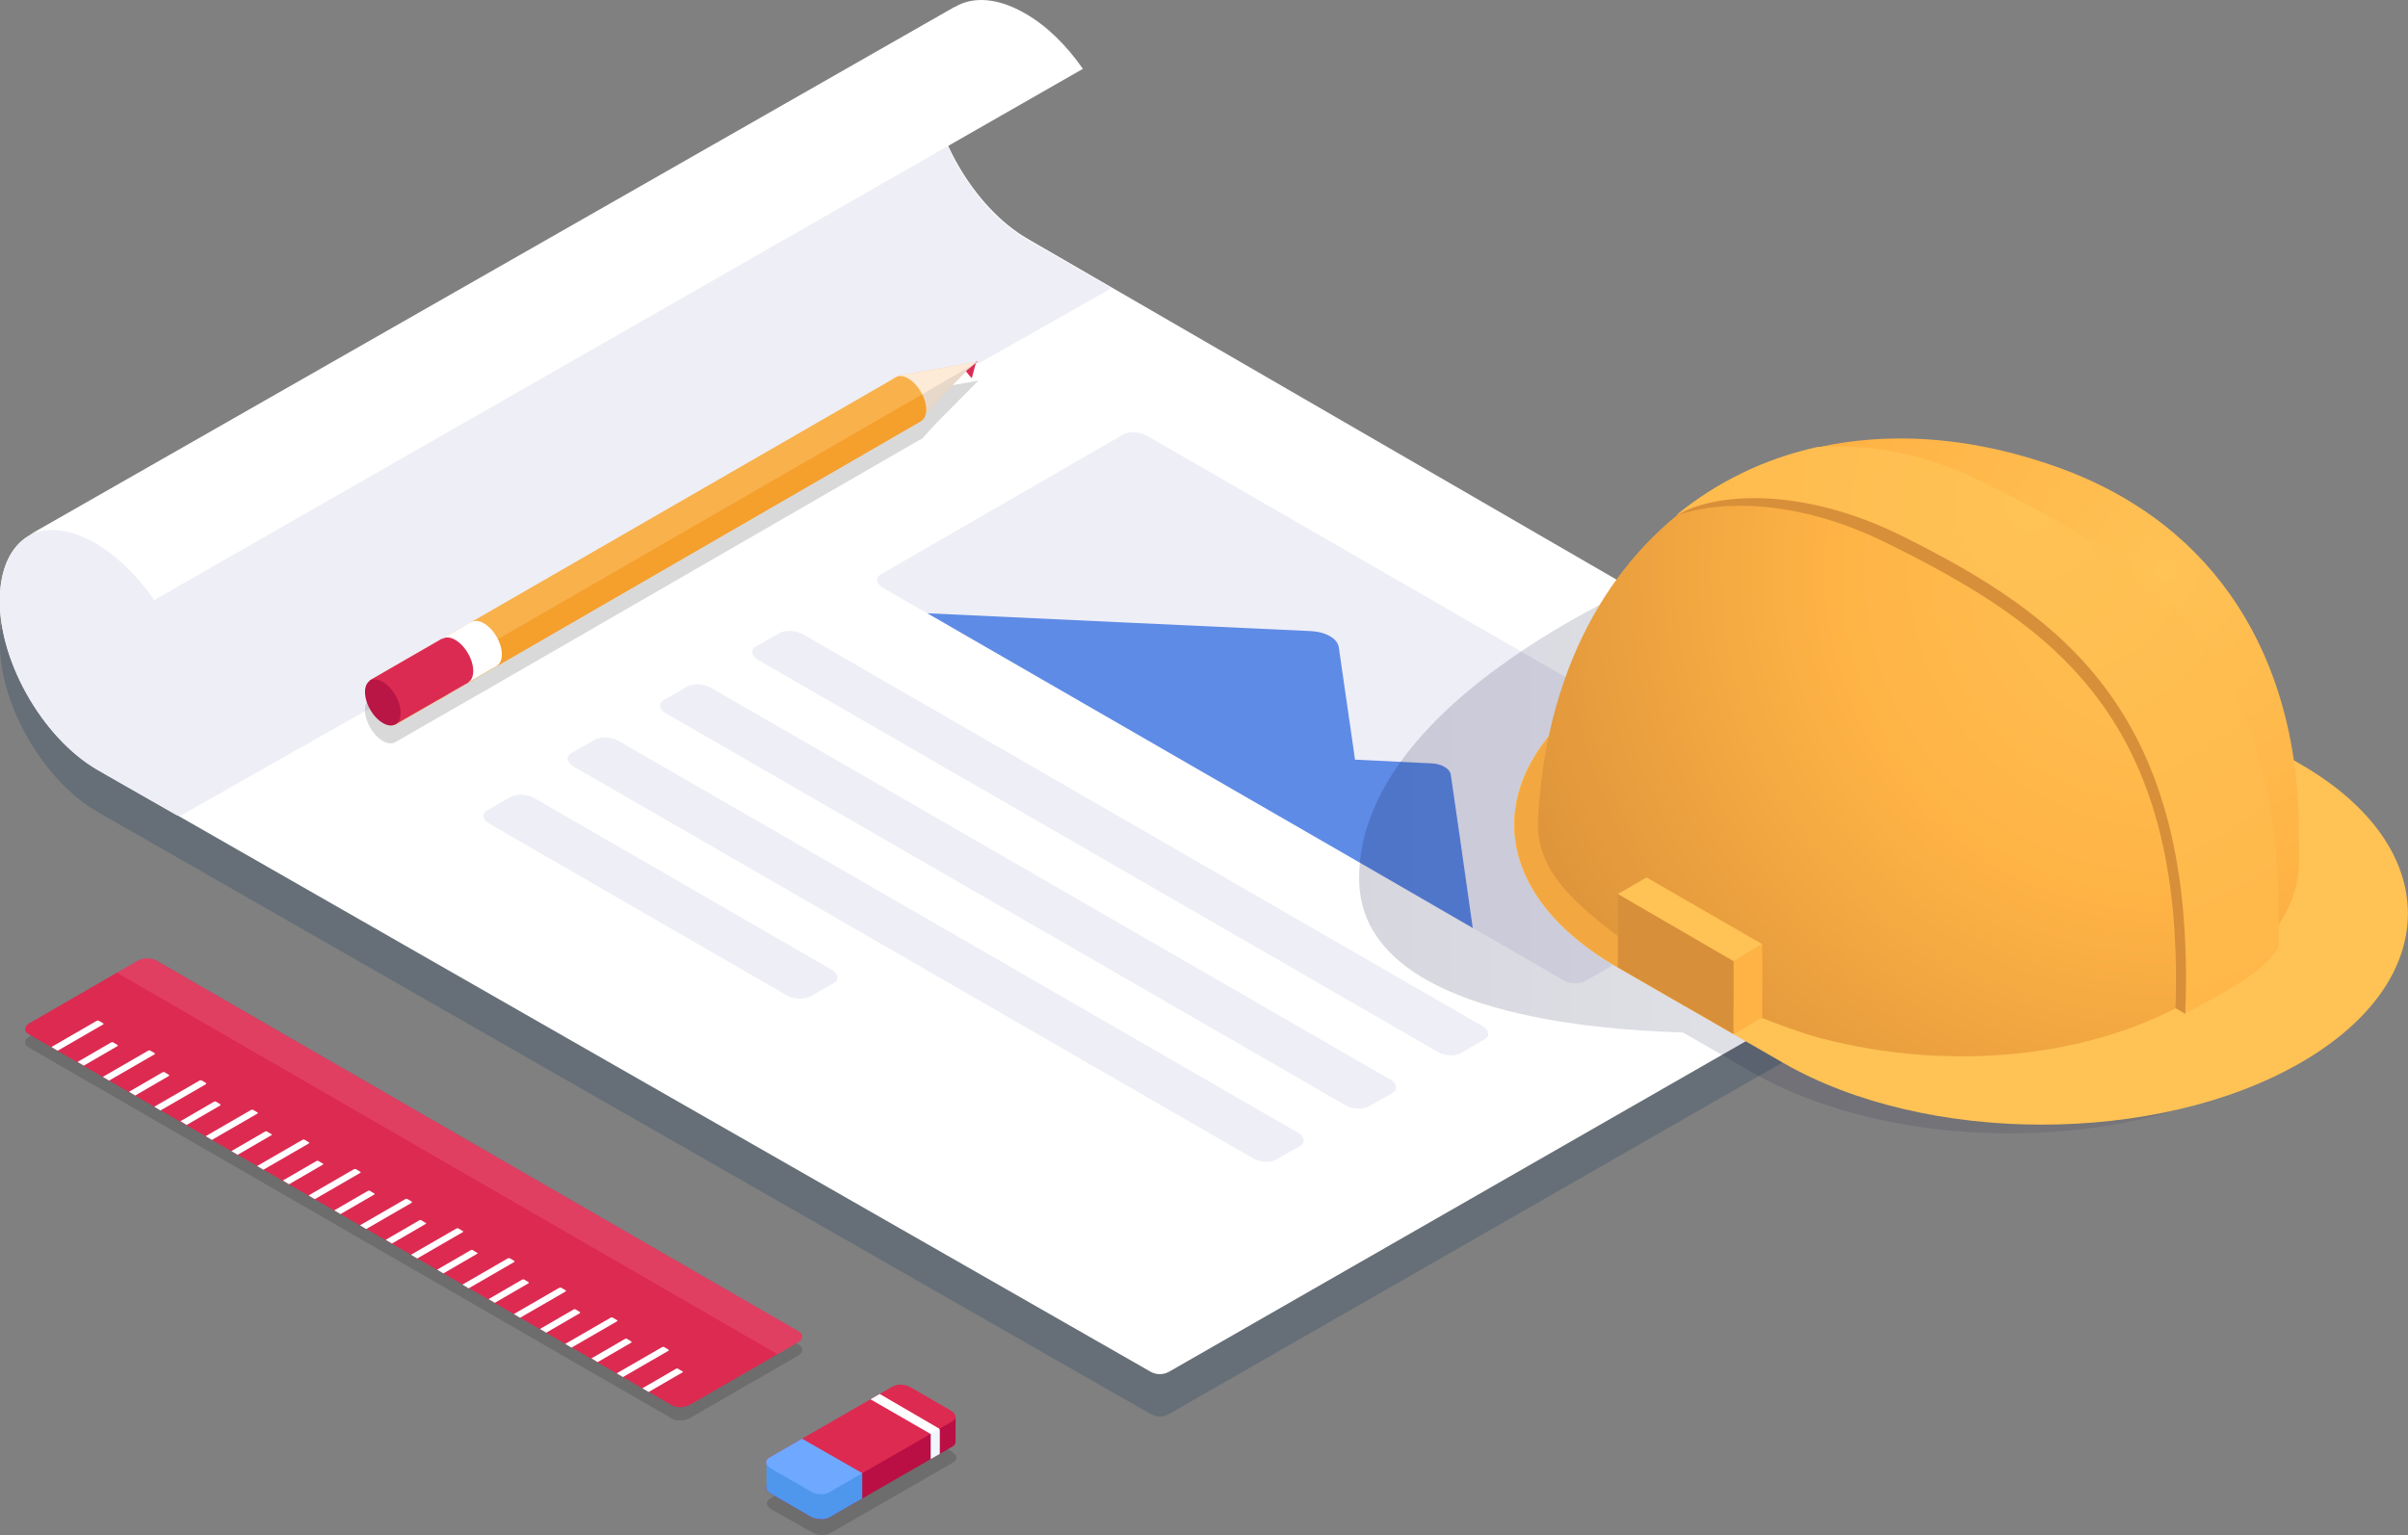 <?xml version="1.0" encoding="UTF-8"?> <!-- Generator: Adobe Illustrator 26.0.3, SVG Export Plug-In . SVG Version: 6.00 Build 0) --> <svg xmlns="http://www.w3.org/2000/svg" xmlns:xlink="http://www.w3.org/1999/xlink" id="Layer_1" x="0px" y="0px" viewBox="0 0 580.6 370.2" style="enable-background:new 0 0 580.6 370.2;" xml:space="preserve"><rect x="0" y="0" width="580.6" height="370.2" fill="#808080" stroke="none"/> <style type="text/css"> .st0{opacity:0.2;fill:#002D56;} .st1{fill:#FFFFFF;} .st2{fill:#EEEEF6;} .st3{fill:#5E8BE5;} .st4{opacity:0.15;} .st5{fill:#FAC795;} .st6{clip-path:url(#SVGID_00000026142587983145567990000001546072132877799824_);fill:#DC2B52;} .st7{opacity:0.1;clip-path:url(#SVGID_00000026142587983145567990000001546072132877799824_);fill:#2A324B;} .st8{fill:#F8B14B;} .st9{clip-path:url(#SVGID_00000105415710001621123640000008236197963233587115_);fill:#F59F2D;} .st10{fill:#DC2B52;} .st11{fill:#B91545;} .st12{fill:#DD2A51;} .st13{opacity:0.1;clip-path:url(#SVGID_00000077304334552273109590000012686453354623757229_);fill:#FFFFFF;} .st14{fill:#BA0F44;} .st15{clip-path:url(#SVGID_00000099624341245891686430000000953983393769232272_);fill:#F0F5FC;} .st16{clip-path:url(#SVGID_00000099624341245891686430000000953983393769232272_);fill:#4F97ED;} .st17{fill:#4F97ED;} .st18{clip-path:url(#SVGID_00000055668571070741535860000008968459895289114250_);fill:#6EA9FF;} .st19{clip-path:url(#SVGID_00000055668571070741535860000008968459895289114250_);fill:#FFFFFF;} .st20{opacity:0.2;fill:url(#SVGID_00000113321359258948492160000008843379126807943060_);} .st21{fill:#FFC255;} .st22{fill:#F2A741;} .st23{fill:url(#SVGID_00000088107277424624820640000015641043515418059392_);} .st24{fill:#D88F39;} .st25{fill:#FFB345;} .st26{fill:url(#SVGID_00000016777620854308894950000010364241015299995522_);} </style> <g> <path id="XMLID_00000039823904256249131790000002748993608750822835_" class="st0" d="M247.8,67.9c-13-7.5-23.6-25.8-23.6-40.8 c0-7.3,2.5-12.5,6.6-15l0-0.1L39.3,131.4l-7.1,4.5c0,0-8.7,5.5-8.7,5.5l0,0c-12-7.8-22.7-2.4-23.5,11.9 c-0.9,15.3,10,34.7,23.5,42.5c0.8,0.5,228.7,130.8,253.9,145.2c1.4,0.8,3.1,0.8,4.5,0l220-126.1L247.8,67.9z"></path> <path id="XMLID_00000103261661416375411900000011484681474723061691_" class="st1" d="M247.8,57.6c-13-7.5-23.6-25.8-23.6-40.8 c0-7.3,2.5-12.5,6.6-15l0-0.1L39.3,121.2l-7.1,4.5c0,0-8.7,5.5-8.7,5.5l0,0c-12-7.8-22.7-2.4-23.5,11.9 c-0.9,15.3,10,34.7,23.5,42.5c0.8,0.5,228.7,130.8,253.9,145.2c1.4,0.8,3.1,0.8,4.5,0l220-126.1L247.8,57.6z"></path> <path id="XMLID_00000070833395208700080680000000144677184543751851_" class="st2" d="M268,69.5l-20.3-11.7 c-13-7.5-23.6-25.8-23.6-40.8c0-4.1,0.8-7.4,2.2-10.1l-2-1.1l-185,115.5l-7.1,4.5c-4.7,0.7-11,1.7-15.7,2.4 c-8.9-2.2-15.9,3.5-16.5,15c-0.9,15.3,10,34.7,23.5,42.5c0.1,0.1,7.2,4.1,18.9,10.8c0.5,0.3,1,0.3,1.5,0L268,69.5z"></path> <path id="XMLID_00000026883841891922993300000007901452895216483478_" class="st1" d="M261.1,16.6c-3.9-5.6-8.7-10.4-14-13.4 c-6.6-3.8-12.6-4.1-16.9-1.5l-0.1,0L6.9,129.1c4.2-2.1,9.8-1.7,16.1,1.9c5.3,3.1,10.2,8,14.2,13.7l0,0L261.1,16.6z"></path> </g> <g> <path class="st2" d="M346.7,253.7l-164-94.6c-1.6-1-1.8-2.4-0.4-3.2l5.6-3.2c1.4-0.8,3.9-0.7,5.6,0.2l164,94.6 c1.6,1,1.8,2.4,0.4,3.2l-5.6,3.2C350.9,254.8,348.4,254.7,346.7,253.7z"></path> <path class="st2" d="M324.5,266.6l-164-94.6c-1.6-1-1.8-2.4-0.4-3.2l5.6-3.2c1.4-0.8,3.9-0.7,5.6,0.2l164,94.6 c1.6,1,1.8,2.4,0.4,3.2l-5.6,3.2C328.6,267.6,326.1,267.5,324.5,266.6z"></path> <path class="st2" d="M302.2,279.4l-164-94.6c-1.6-1-1.8-2.4-0.4-3.2l5.6-3.2c1.4-0.8,3.9-0.7,5.6,0.2l164,94.6 c1.6,1,1.8,2.4,0.4,3.2l-5.6,3.2C306.4,280.5,303.9,280.4,302.2,279.4z"></path> <path class="st2" d="M189.8,240.1l-71.9-41.5c-1.6-1-1.8-2.4-0.4-3.2l5.6-3.2c1.4-0.8,3.9-0.7,5.6,0.2l71.9,41.5 c1.6,1,1.8,2.4,0.4,3.2l-5.6,3.2C193.9,241.1,191.4,241,189.8,240.1z"></path> <g> <path class="st2" d="M376.8,236.3l-164-94.6c-1.6-1-1.8-2.4-0.4-3.2l58.4-33.7c1.4-0.8,3.9-0.7,5.6,0.2l164,94.6 c1.6,1,1.8,2.4,0.4,3.2l-58.4,33.7C380.9,237.4,378.4,237.3,376.8,236.3z"></path> <path class="st3" d="M355.1,223.8l-2.8-19.7l-2.5-17.3c-0.2-1.4-2.2-2.6-4.6-2.7l-18.5-0.9l-0.3-2.2l-3.6-24.9 c-0.3-2.1-3.1-3.7-6.7-3.9l-43.2-2l-49.3-2.3l53.4,30.8l53.4,30.8l0,0L355.1,223.8z"></path> <ellipse class="st3" cx="384.6" cy="197.8" rx="12.6" ry="7.3"></ellipse> </g> </g> <g> <path class="st4" d="M235.8,91.8l-18,3.2c-0.4,0.1-0.8,0.2-1.2,0.3c0,0-0.1,0-0.1,0c0,0,0,0,0,0c-0.1,0-0.3,0.1-0.4,0.1 c0,0,0,0,0,0c0,0-0.1,0-0.1,0c0,0,0,0,0,0c0,0,0,0,0,0l0,0l-102.2,59c0,0,0,0,0,0l-0.1,0l0,0l-6.8,3.9c0,0,0,0,0,0l-0.1,0.1l0,0 l-2.4,1.4l-2.1,1.2l0,0l-6.7,3.8l-6.3,3.6c0,0,0,0,0,0l-0.1,0.1l0,0c-0.7,0.5-1.2,1.4-1.2,2.7c0,2.8,1.9,6.1,4.3,7.5 c1.2,0.7,2.2,0.7,3,0.3l0,0h0l0,0l12.5-7.2l0,0l9.1-5.2l104.8-60.5c0,0,0,0,0,0c0,0,0,0,0,0c0,0,0.1,0,0.1,0c0,0,0.1,0,0.1-0.1 c0.1,0,0.1-0.1,0.2-0.1c0,0,0,0,0.1,0c0,0,0.1,0,0.1-0.1c0.1-0.1,0.1-0.1,0.2-0.2c0,0,0,0,0.1-0.1c1.1-1.2,2.2-2.4,3.3-3.6 l10.1-10.2C235.9,91.8,235.9,91.8,235.8,91.8z"></path> <g> <path class="st5" d="M235.8,87.2l-18,3.2c-0.4,0.1-0.9,0.2-1.3,0.3l0,0c-0.1,0-0.3,0.1-0.4,0.1c0,0,0,0,0,0c0,0-0.1,0-0.1,0 c-0.1,0-0.2,0.1-0.2,0.1c0,0,0,0-0.1,0c0,0,0,0-0.1,0.1c-0.1,0-0.1,0.1-0.2,0.1c0,0-0.1,0-0.1,0.1c0,0,0,0,0,0.1 c0,0.1-0.1,0.1-0.1,0.2c0,0,0,0-0.1,0.1c0,0,0,0,0,0c0,0,0,0,0,0c0,0,0,0.1-0.1,0.1c0,0,0,0.1-0.1,0.1c0,0,0,0.1,0,0.1 c0,0,0,0.1,0,0.1c0,0,0,0,0,0.1c0,0,0,0,0,0c0,0.1-0.1,0.2-0.1,0.2c0,0,0,0,0,0c0,0,0,0,0,0c0,0.1,0,0.1,0,0.2c0,0,0,0,0,0 c0,0,0,0,0,0c0,0.1,0,0.1,0,0.2c0,0,0,0,0,0c0,0,0,0,0,0c0,0.1,0,0.1,0,0.2c0,0,0,0.1,0,0.1c0,0,0,0,0,0c0,0,0,0,0,0.1 c0,0,0,0,0,0c0,0,0,0,0,0c0,0.1,0,0.1,0,0.2c0,0.1,0,0.1,0,0.2c0,0,0,0.1,0,0.1c0,0,0,0.1,0,0.1c0,0.1,0,0.1,0,0.2 c0,0.1,0,0.1,0,0.2c0,0,0,0,0,0c0,0,0,0,0,0c0,0.1,0,0.1,0,0.2c0,0.1,0,0.1,0,0.2c0,0,0,0,0,0.1c0,0,0,0,0,0c0,0,0,0.1,0,0.1 c0,0.1,0,0.1,0,0.2c0,0.1,0,0.1,0,0.2c0,0,0,0,0,0c0,0,0,0,0,0c0,0,0,0.1,0,0.1c0,0.1,0,0.1,0,0.2c0,0.1,0,0.1,0,0.2 c0,0,0,0.1,0,0.1c0,0,0,0,0,0c0,0,0,0,0,0c0,0,0,0.1,0,0.1c0,0,0,0.1,0,0.1c0,0,0,0.1,0,0.1c0,0,0,0.1,0,0.1c0,0,0,0,0,0.1 c0,0,0,0,0,0c0,0,0,0,0,0c0,0,0,0.1,0,0.1c0,0,0,0.1,0,0.1c0,0,0,0.1,0,0.1c0,0,0,0.1,0,0.1c0,0,0,0,0,0.1c0,0,0,0,0,0.1 c0,0,0,0,0,0c0,0,0,0,0,0c0,0,0,0,0,0c0,0,0,0,0,0.1c0,0,0,0,0,0.1c0,0,0,0.1,0,0.1c0,0,0,0.1,0,0.1c0,0,0,0.1,0,0.1 c0,0,0,0.1,0,0.1c0,0,0,0,0,0c0,0,0,0,0,0c0,0,0,0,0,0c0,0,0,0.1,0,0.1c0,0,0,0.1,0.1,0.1c0,0,0,0.1,0.1,0.1c0,0,0,0.1,0.1,0.1 c0,0,0,0,0,0c0,0,0,0.1,0.1,0.1c0.1,0.1,0.1,0.2,0.2,0.3c0,0,0,0,0,0c0,0,0,0,0,0c0,0,0,0,0,0.1c0,0,0.1,0.1,0.1,0.1 c0,0,0.1,0.1,0.1,0.1c0,0,0,0.1,0.1,0.1c0,0,0,0,0.1,0.1c0,0,0,0,0,0c0,0,0,0,0,0c0,0,0,0,0,0.1c0,0,0,0,0.1,0.1c0,0,0,0,0.1,0.1 c0,0,0,0,0.1,0.1c0,0,0,0,0.1,0.1c0,0,0,0,0.1,0.1c0,0,0,0,0,0.1c0,0,0,0,0,0c0,0,0,0,0,0c0,0,0,0,0.1,0.1c0,0,0,0,0.1,0.1 c0,0,0,0,0.1,0.1c0,0,0,0,0.1,0.1c0,0,0,0,0.1,0.1c0,0,0,0,0.1,0.1c0,0,0,0,0,0c0,0,0,0,0,0c0,0,0,0,0.1,0.1c0,0,0.1,0.1,0.1,0.1 c0,0,0.1,0.1,0.1,0.1c0,0,0.1,0.1,0.1,0.1c0,0,0,0,0.1,0.1c0,0,0,0,0,0c0,0,0,0,0,0c0,0,0.1,0.1,0.1,0.1c0,0,0.1,0.1,0.1,0.1 c0,0,0.1,0.1,0.1,0.1c0,0,0,0,0,0c0,0,0,0,0,0c0.1,0,0.1,0.1,0.2,0.1c0.1,0,0.1,0.1,0.2,0.1c0,0,0,0,0.1,0c0,0,0,0,0,0 c0,0,0.1,0,0.1,0.1c0.1,0,0.1,0.1,0.2,0.1c0,0,0.1,0.1,0.1,0.1c0,0,0,0,0,0c0.1,0,0.1,0.1,0.2,0.1c0.1,0,0.1,0.1,0.2,0.1 c0,0,0,0,0,0c0,0,0,0,0,0c0,0,0,0,0.1,0c0,0,0,0,0,0c0,0,0,0,0,0c0.1,0,0.1,0,0.2,0.1c0,0,0.1,0,0.1,0c0,0,0,0,0,0c0,0,0,0,0.1,0 c0,0,0.1,0,0.1,0c0,0,0,0,0,0c0,0,0,0,0.1,0c0,0,0.1,0,0.1,0c0,0,0,0,0,0c0,0,0,0,0,0c0.1,0,0.1,0,0.2,0c0,0,0,0,0,0c0,0,0,0,0,0 c0,0,0.1,0,0.1,0c0,0,0,0,0,0c0,0,0,0,0,0c0.1,0,0.1,0,0.2,0c0,0,0.1,0,0.1,0c0,0,0,0,0,0c0,0,0,0,0,0c0,0,0,0,0.1,0 c0.1,0,0.2,0,0.3,0c0,0,0,0,0,0c0,0,0,0,0,0c0,0,0.1,0,0.1,0c0.1,0,0.1-0.1,0.2-0.1c0,0,0,0,0,0c0,0,0.1,0,0.1,0 c0,0,0.1,0,0.1-0.1c0.1,0,0.1-0.1,0.2-0.1c0,0,0,0,0.1,0c0,0,0.1,0,0.1-0.1c0.1-0.1,0.1-0.1,0.2-0.2c0,0,0,0,0.1-0.1 c1.1-1.2,2.2-2.4,3.3-3.6l10.1-10.2C235.9,87.3,235.9,87.2,235.8,87.2z"></path> <g> <defs> <path id="SVGID_1_" d="M235.8,87.2l-18,3.2c-0.4,0.1-0.9,0.2-1.3,0.3l0,0c-0.1,0-0.3,0.1-0.4,0.1c0,0,0,0,0,0c0,0-0.1,0-0.1,0 c-0.1,0-0.2,0.1-0.2,0.1c0,0,0,0-0.1,0c0,0,0,0-0.1,0.1c-0.1,0-0.1,0.1-0.2,0.1c0,0-0.1,0-0.1,0.1c0,0,0,0,0,0.1 c0,0.1-0.1,0.1-0.1,0.2c0,0,0,0-0.1,0.1c0,0,0,0,0,0c0,0,0,0,0,0c0,0,0,0.1-0.1,0.1c0,0,0,0.1-0.1,0.1c0,0,0,0.1,0,0.1 c0,0,0,0.1,0,0.1c0,0,0,0,0,0.1c0,0,0,0,0,0c0,0.1-0.1,0.2-0.1,0.2c0,0,0,0,0,0c0,0,0,0,0,0c0,0.1,0,0.1,0,0.2c0,0,0,0,0,0 c0,0,0,0,0,0c0,0.1,0,0.1,0,0.2c0,0,0,0,0,0c0,0,0,0,0,0c0,0.1,0,0.1,0,0.2c0,0,0,0.1,0,0.1c0,0,0,0,0,0c0,0,0,0,0,0.1 c0,0,0,0,0,0c0,0,0,0,0,0c0,0.1,0,0.1,0,0.2c0,0.1,0,0.1,0,0.2c0,0,0,0.1,0,0.1c0,0,0,0.1,0,0.1c0,0.1,0,0.1,0,0.2 c0,0.1,0,0.1,0,0.2c0,0,0,0,0,0c0,0,0,0,0,0c0,0.1,0,0.1,0,0.2c0,0.1,0,0.1,0,0.2c0,0,0,0,0,0.1c0,0,0,0,0,0c0,0,0,0.1,0,0.1 c0,0.1,0,0.1,0,0.2c0,0.1,0,0.1,0,0.2c0,0,0,0,0,0c0,0,0,0,0,0c0,0,0,0.1,0,0.1c0,0.1,0,0.1,0,0.2c0,0.1,0,0.1,0,0.2 c0,0,0,0.1,0,0.1c0,0,0,0,0,0c0,0,0,0,0,0c0,0,0,0.1,0,0.1c0,0,0,0.1,0,0.1c0,0,0,0.1,0,0.1c0,0,0,0.1,0,0.1c0,0,0,0,0,0.1 c0,0,0,0,0,0c0,0,0,0,0,0c0,0,0,0.1,0,0.1c0,0,0,0.1,0,0.1c0,0,0,0.1,0,0.1c0,0,0,0.1,0,0.1c0,0,0,0,0,0.1c0,0,0,0,0,0.1 c0,0,0,0,0,0c0,0,0,0,0,0c0,0,0,0,0,0c0,0,0,0,0,0.1c0,0,0,0,0,0.1c0,0,0,0.1,0,0.1c0,0,0,0.1,0,0.1c0,0,0,0.1,0,0.1 c0,0,0,0.1,0,0.1c0,0,0,0,0,0c0,0,0,0,0,0c0,0,0,0,0,0c0,0,0,0.1,0,0.1c0,0,0,0.1,0.1,0.1c0,0,0,0.1,0.1,0.1c0,0,0,0.1,0.1,0.1 c0,0,0,0,0,0c0,0,0,0.1,0.1,0.1c0.1,0.1,0.1,0.2,0.2,0.3c0,0,0,0,0,0c0,0,0,0,0,0c0,0,0,0,0,0.1c0,0,0.1,0.1,0.1,0.1 c0,0,0.1,0.1,0.1,0.1c0,0,0,0.1,0.1,0.1c0,0,0,0,0.1,0.1c0,0,0,0,0,0c0,0,0,0,0,0c0,0,0,0,0,0.1c0,0,0,0,0.1,0.1 c0,0,0,0,0.1,0.1c0,0,0,0,0.1,0.1c0,0,0,0,0.1,0.1c0,0,0,0,0.1,0.1c0,0,0,0,0,0.1c0,0,0,0,0,0c0,0,0,0,0,0c0,0,0,0,0.1,0.1 c0,0,0,0,0.1,0.1c0,0,0,0,0.1,0.1c0,0,0,0,0.1,0.1c0,0,0,0,0.1,0.1c0,0,0,0,0.1,0.1c0,0,0,0,0,0c0,0,0,0,0,0c0,0,0,0,0.1,0.1 c0,0,0.1,0.1,0.1,0.1c0,0,0.1,0.1,0.1,0.1c0,0,0.1,0.1,0.1,0.1c0,0,0,0,0.1,0.1c0,0,0,0,0,0c0,0,0,0,0,0c0,0,0.1,0.1,0.1,0.1 c0,0,0.1,0.1,0.1,0.1c0,0,0.1,0.1,0.1,0.1c0,0,0,0,0,0c0,0,0,0,0,0c0.1,0,0.1,0.1,0.2,0.1c0.1,0,0.1,0.1,0.2,0.1c0,0,0,0,0.1,0 c0,0,0,0,0,0c0,0,0.1,0,0.1,0.1c0.1,0,0.1,0.1,0.2,0.1c0,0,0.1,0.1,0.1,0.1c0,0,0,0,0,0c0.1,0,0.1,0.1,0.2,0.1 c0.1,0,0.1,0.1,0.2,0.1c0,0,0,0,0,0c0,0,0,0,0,0c0,0,0,0,0.1,0c0,0,0,0,0,0c0,0,0,0,0,0c0.1,0,0.1,0,0.2,0.1c0,0,0.1,0,0.1,0 c0,0,0,0,0,0c0,0,0,0,0.1,0c0,0,0.1,0,0.1,0c0,0,0,0,0,0c0,0,0,0,0.1,0c0,0,0.1,0,0.1,0c0,0,0,0,0,0c0,0,0,0,0,0 c0.1,0,0.1,0,0.2,0c0,0,0,0,0,0c0,0,0,0,0,0c0,0,0.1,0,0.1,0c0,0,0,0,0,0c0,0,0,0,0,0c0.1,0,0.1,0,0.2,0c0,0,0.1,0,0.1,0 c0,0,0,0,0,0c0,0,0,0,0,0c0,0,0,0,0.1,0c0.1,0,0.2,0,0.3,0c0,0,0,0,0,0c0,0,0,0,0,0c0,0,0.1,0,0.1,0c0.1,0,0.1,0,0.2-0.1 c0,0,0,0,0,0c0,0,0.1,0,0.1,0c0,0,0.1,0,0.1-0.1c0.1,0,0.1-0.1,0.2-0.1c0,0,0,0,0.1,0c0,0,0.1,0,0.1-0.1 c0.1-0.1,0.1-0.1,0.2-0.2c0,0,0,0,0.1-0.1c1.1-1.2,2.2-2.4,3.3-3.6l10.1-10.2C235.9,87.3,235.9,87.2,235.8,87.2z"></path> </defs> <use xlink:href="#SVGID_1_" style="overflow:visible;fill:#FDEAD7;"></use> <clipPath id="SVGID_00000108996326354499635450000008633781564544117137_"> <use xlink:href="#SVGID_1_" style="overflow:visible;"></use> </clipPath> <ellipse transform="matrix(0.866 -0.5 0.5 0.866 -12.03 129.478)" style="clip-path:url(#SVGID_00000108996326354499635450000008633781564544117137_);fill:#DC2B52;" cx="235.6" cy="87.2" rx="3.5" ry="6.1"></ellipse> <polygon style="opacity:0.1;clip-path:url(#SVGID_00000108996326354499635450000008633781564544117137_);fill:#2A324B;" points=" 222.3,95.1 236.3,87 221.7,103.4 "></polygon> </g> <path class="st8" d="M223.3,98.8c0-2.8-1.9-6.1-4.3-7.5c-1.2-0.7-2.2-0.8-3-0.3l0,0L89.2,164.1l6.1,10.7L222,101.6v0l0,0v0 C222.8,101.1,223.3,100.2,223.3,98.8z"></path> <g> <defs> <path id="SVGID_00000130621891302136007940000007628878140879909552_" d="M223.3,98.8c0-2.8-1.9-6.1-4.3-7.5 c-1.2-0.7-2.2-0.8-3-0.3l0,0L89.2,164.1l6.1,10.7L222,101.6v0l0,0v0C222.8,101.1,223.3,100.2,223.3,98.8z"></path> </defs> <clipPath id="SVGID_00000042708522993875422760000015328311820314158767_"> <use xlink:href="#SVGID_00000130621891302136007940000007628878140879909552_" style="overflow:visible;"></use> </clipPath> <polygon style="clip-path:url(#SVGID_00000042708522993875422760000015328311820314158767_);fill:#F59F2D;" points="102.8,164.1 229.5,91 235.6,101.6 108.9,174.7 "></polygon> </g> <polygon class="st1" points="113.6,150 119.8,160.6 107.8,167.5 102.2,156.6 "></polygon> <ellipse transform="matrix(0.866 -0.5 0.5 0.866 -64.931 76.249)" class="st10" cx="109.8" cy="159.3" rx="3.5" ry="6.1"></ellipse> <ellipse transform="matrix(0.866 -0.5 0.5 0.866 -62.008 79.172)" class="st1" cx="116.7" cy="155.3" rx="3.5" ry="6.1"></ellipse> <polygon class="st10" points="106.6,154 112.9,164.6 95.3,174.7 89.1,164.1 "></polygon> <ellipse transform="matrix(0.866 -0.5 0.5 0.866 -72.326 68.854)" class="st11" cx="92.3" cy="169.4" rx="3.5" ry="6.1"></ellipse> </g> </g> <g> <path class="st4" d="M166.5,341.9l25.8-14.9c1.4-0.8,1.5-2,0.3-2.7L37.6,234.8c-1.2-0.7-3.3-0.6-4.6,0.2L7.2,249.9 c-1.4,0.8-1.5,2-0.3,2.7l155.1,89.5C163.1,342.8,165.2,342.7,166.5,341.9z"></path> <g> <path class="st12" d="M166.5,338.7l25.8-14.9c1.4-0.8,1.5-2,0.3-2.7L37.6,231.6c-1.2-0.7-3.3-0.6-4.6,0.2L7.2,246.7 c-1.4,0.8-1.5,2-0.3,2.7l155.1,89.5C163.1,339.6,165.2,339.5,166.5,338.7z"></path> <g> <path class="st1" d="M24.8,247.1l-10.9,6.3l-1.5-0.9l10.9-6.3c0.2-0.1,0.5-0.1,0.6,0l1,0.6C25,246.9,25,247,24.8,247.1z"></path> <path class="st1" d="M37.2,254.3l-10.9,6.3l-1.5-0.9l10.9-6.3c0.2-0.1,0.5-0.1,0.6,0l1,0.6C37.4,254,37.4,254.2,37.2,254.3z"></path> <path class="st1" d="M28.3,252.3l-8.1,4.7l-1.5-0.9l8.1-4.7c0.2-0.1,0.4-0.1,0.5,0l1,0.6C28.5,252.1,28.4,252.2,28.3,252.3z"></path> <path class="st1" d="M40.7,259.5l-8.1,4.7l-1.5-0.9l8.1-4.7c0.2-0.1,0.4-0.1,0.5,0l1,0.6C40.8,259.2,40.8,259.4,40.7,259.5z"></path> <path class="st1" d="M49.6,261.5l-10.9,6.3l-1.5-0.9l10.9-6.3c0.2-0.1,0.5-0.1,0.6,0l1,0.6C49.8,261.2,49.8,261.3,49.6,261.5z"></path> <path class="st1" d="M62,268.6l-10.9,6.3l-1.5-0.9l10.9-6.3c0.2-0.1,0.5-0.1,0.6,0l1,0.6C62.2,268.3,62.2,268.5,62,268.6z"></path> <path class="st1" d="M53.1,266.6l-8.1,4.7l-1.5-0.9l8.1-4.7c0.2-0.1,0.4-0.1,0.5,0l1,0.6C53.2,266.4,53.2,266.5,53.1,266.6z"></path> <path class="st1" d="M65.4,273.8l-8.1,4.7l-1.5-0.9l8.1-4.7c0.2-0.1,0.4-0.1,0.5,0l1,0.6C65.6,273.5,65.6,273.7,65.4,273.8z"></path> <path class="st1" d="M74.4,275.8l-10.9,6.3l-1.5-0.9l10.9-6.3c0.2-0.1,0.5-0.1,0.6,0l1,0.6C74.6,275.5,74.6,275.6,74.4,275.8z"></path> <path class="st1" d="M86.8,282.9l-10.9,6.3l-1.5-0.9l10.9-6.3c0.2-0.1,0.5-0.1,0.6,0l1,0.6C87,282.6,87,282.8,86.8,282.9z"></path> <path class="st1" d="M77.8,280.9l-8.1,4.7l-1.5-0.9l8.1-4.7c0.2-0.1,0.4-0.1,0.5,0l1,0.6C78,280.7,78,280.8,77.8,280.9z"></path> <path class="st1" d="M90.2,288.1l-8.1,4.7l-1.5-0.9l8.1-4.7c0.2-0.1,0.4-0.1,0.5,0l1,0.6C90.4,287.8,90.4,288,90.2,288.1z"></path> <path class="st1" d="M99.2,290.1l-10.9,6.3l-1.5-0.9l10.9-6.3c0.2-0.1,0.5-0.1,0.6,0l1,0.6C99.4,289.8,99.3,290,99.2,290.1z"></path> <path class="st1" d="M111.5,297.2l-10.9,6.3l-1.5-0.9l10.9-6.3c0.2-0.1,0.5-0.1,0.6,0l1,0.6C111.8,296.9,111.7,297.1,111.5,297.2 z"></path> <path class="st1" d="M102.6,295.2l-8.1,4.7l-1.5-0.9l8.1-4.7c0.2-0.1,0.4-0.1,0.5,0l1,0.6C102.8,295,102.8,295.1,102.6,295.2z"></path> <path class="st1" d="M115,302.4l-8.1,4.7l-1.5-0.9l8.1-4.7c0.2-0.1,0.4-0.1,0.5,0l1,0.6C115.2,302.1,115.2,302.3,115,302.4z"></path> <path class="st1" d="M123.9,304.4l-10.9,6.3l-1.5-0.9l10.9-6.3c0.2-0.1,0.5-0.1,0.6,0l1,0.6C124.1,304.1,124.1,304.3,123.9,304.4 z"></path> <path class="st1" d="M136.3,311.5l-10.9,6.3l-1.5-0.9l10.9-6.3c0.2-0.1,0.5-0.1,0.6,0l1,0.6C136.5,311.2,136.5,311.4,136.3,311.5 z"></path> <path class="st1" d="M127.4,309.5l-8.1,4.7l-1.5-0.9l8.1-4.7c0.2-0.1,0.4-0.1,0.5,0l1,0.6C127.6,309.3,127.5,309.4,127.4,309.5z"></path> <path class="st1" d="M139.8,316.7l-8.1,4.7l-1.5-0.9l8.1-4.7c0.2-0.1,0.4-0.1,0.5,0l1,0.6C139.9,316.4,139.9,316.6,139.8,316.7z"></path> <path class="st1" d="M148.7,318.7l-10.9,6.3l-1.5-0.9l10.9-6.3c0.2-0.1,0.5-0.1,0.6,0l1,0.6C148.9,318.4,148.9,318.6,148.7,318.7 z"></path> <path class="st1" d="M161.1,325.8l-10.9,6.3l-1.5-0.9l10.9-6.3c0.2-0.1,0.5-0.1,0.6,0l1,0.6C161.3,325.5,161.3,325.7,161.1,325.8 z"></path> <path class="st1" d="M152.2,323.8l-8.1,4.7l-1.5-0.9l8.1-4.7c0.2-0.1,0.4-0.1,0.5,0l1,0.6C152.3,323.6,152.3,323.7,152.2,323.8z"></path> <path class="st1" d="M164.5,331l-8.1,4.7l-1.5-0.9l8.1-4.7c0.2-0.1,0.4-0.1,0.5,0l1,0.6C164.7,330.7,164.7,330.9,164.5,331z"></path> </g> <g> <defs> <path id="SVGID_00000151544357691641334220000011969116744760379034_" d="M166.5,338.7l25.8-14.9c1.4-0.8,1.5-2,0.3-2.7 L37.6,231.6c-1.2-0.7-3.3-0.6-4.6,0.2L7.2,246.7c-1.4,0.8-1.5,2-0.3,2.7l155.1,89.5C163.1,339.6,165.2,339.5,166.5,338.7z"></path> </defs> <clipPath id="SVGID_00000002355401670347452900000006005080611799647660_"> <use xlink:href="#SVGID_00000151544357691641334220000011969116744760379034_" style="overflow:visible;"></use> </clipPath> <polygon style="opacity:0.1;clip-path:url(#SVGID_00000002355401670347452900000006005080611799647660_);fill:#FFFFFF;" points=" 187.5,326.6 194.8,322.4 35.4,230.4 28.2,234.6 "></polygon> </g> </g> </g> <g> <path class="st4" d="M195.7,369.5L186,364c-1.3-0.8-1.5-1.9-0.3-2.6l29.7-17.1c1.1-0.7,3.1-0.6,4.4,0.2l9.7,5.6 c1.3,0.8,1.5,1.9,0.3,2.6l-29.7,17.1C199,370.4,197,370.3,195.7,369.5z"></path> <g> <path class="st14" d="M195.5,365.8l-9.7-5.6c-1.3-0.8-1.5-1.9-0.3-2.6l29.7-17.1c1.1-0.7,3.1-0.6,4.4,0.2l9.7,5.6 c1.3,0.8,1.5,1.9,0.3,2.6L199.9,366C198.8,366.6,196.8,366.5,195.5,365.8z"></path> <g> <defs> <path id="SVGID_00000134235741582401005760000005355872700682157736_" d="M195.5,365.8l-9.7-5.6c-1.3-0.8-1.5-1.9-0.3-2.6 l29.7-17.1c1.1-0.7,3.1-0.6,4.4,0.2l9.7,5.6c1.3,0.8,1.5,1.9,0.3,2.6L199.9,366C198.8,366.6,196.8,366.5,195.5,365.8z"></path> </defs> <clipPath id="SVGID_00000113317938746698284580000014101916251563997612_"> <use xlink:href="#SVGID_00000134235741582401005760000005355872700682157736_" style="overflow:visible;"></use> </clipPath> </g> <rect x="225.4" y="341.7" class="st14" width="5" height="6"></rect> <path class="st12" d="M195.5,359.7l-9.7-5.6c-1.3-0.8-1.5-1.9-0.3-2.6l29.7-17.1c1.1-0.7,3.1-0.6,4.4,0.2l9.7,5.6 c1.3,0.8,1.5,1.9,0.3,2.6l-29.7,17.1C198.8,360.6,196.8,360.5,195.5,359.7z"></path> <g> <defs> <path id="SVGID_00000160180155851300433990000016461953591408543930_" d="M195.5,365.8l-9.7-5.6c-1.3-0.8-1.5-1.9-0.3-2.6 l29.7-17.1c1.1-0.7,3.1-0.6,4.4,0.2l9.7,5.6c1.3,0.8,1.5,1.9,0.3,2.6L199.9,366C198.8,366.6,196.8,366.5,195.5,365.8z"></path> </defs> <clipPath id="SVGID_00000181059922254572738610000007075895472391349432_"> <use xlink:href="#SVGID_00000160180155851300433990000016461953591408543930_" style="overflow:visible;"></use> </clipPath> <rect x="224.4" y="344.6" style="clip-path:url(#SVGID_00000181059922254572738610000007075895472391349432_);fill:#F0F5FC;" width="2.2" height="7.4"></rect> <rect x="184.6" y="355.3" style="clip-path:url(#SVGID_00000181059922254572738610000007075895472391349432_);fill:#4F97ED;" width="23.3" height="12"></rect> </g> <rect x="184.8" y="352.7" class="st17" width="5.3" height="6"></rect> <g> <defs> <path id="SVGID_00000013871995986490038780000013617304635998244226_" d="M195.5,359.7l-9.7-5.6c-1.3-0.8-1.5-1.9-0.3-2.6 l29.7-17.1c1.1-0.7,3.1-0.6,4.4,0.2l9.7,5.6c1.3,0.8,1.5,1.9,0.3,2.6l-29.7,17.1C198.8,360.6,196.8,360.5,195.5,359.7z"></path> </defs> <clipPath id="SVGID_00000027578345893684100320000015044042908376583843_"> <use xlink:href="#SVGID_00000013871995986490038780000013617304635998244226_" style="overflow:visible;"></use> </clipPath> <polygon style="clip-path:url(#SVGID_00000027578345893684100320000015044042908376583843_);fill:#6EA9FF;" points="198.2,361.3 183.1,352.6 193.1,346.8 208.3,355.5 "></polygon> <polygon style="clip-path:url(#SVGID_00000027578345893684100320000015044042908376583843_);fill:#FFFFFF;" points="224.7,346 209.6,337.3 211.8,336 226.9,344.8 "></polygon> </g> </g> </g> <g> <linearGradient id="SVGID_00000089575401962986399200000006136842994772285374_" gradientUnits="userSpaceOnUse" x1="327.738" y1="204.716" x2="572.733" y2="204.716"> <stop offset="0" style="stop-color:#000035;stop-opacity:0.8"></stop> <stop offset="1" style="stop-color:#000035;stop-opacity:0.3"></stop> </linearGradient> <path style="opacity:0.2;fill:url(#SVGID_00000089575401962986399200000006136842994772285374_);" d="M546.9,186.4l-39.9-23 c-17.7-10.2-40.6-14.9-63.3-14.3l-36.8-13c0,0-79.2,29.8-79.2,75.7c0,29.4,45.4,36.2,78.1,37.2l16.3,9.4 c34.5,19.9,90.3,19.9,124.8,0C581.3,238.5,581.3,206.3,546.9,186.4z"></path> <g> <path class="st21" d="M554.7,256.3c-34.5,19.9-90.3,19.9-124.8,0l-39.9-23c-34.5-19.9-32.6-51.1,1.9-70.9 c34.5-19.9,88.4-21,122.9-1.1l39.9,23C589.2,204.2,589.2,236.4,554.7,256.3z"></path> <path class="st22" d="M473.6,148.2c-28.2-3.8-59,1.2-81.6,14.2c-34.5,19.9-36.4,51-1.9,70.9l16.1,9.3 C422.8,207.3,446.8,176.4,473.6,148.2z"></path> <radialGradient id="SVGID_00000068677820974076067160000005664902261544852649_" cx="522.17" cy="137.605" r="180.411" gradientUnits="userSpaceOnUse"> <stop offset="0" style="stop-color:#FFC255"></stop> <stop offset="0.448" style="stop-color:#FFB345"></stop> <stop offset="1" style="stop-color:#D88F39"></stop> </radialGradient> <path style="fill:url(#SVGID_00000068677820974076067160000005664902261544852649_);" d="M497,113 c-65.1-23.9-123.1,12.9-126.2,85.8c0,12.4,10.4,20.6,25.6,31.6c8.9,6.4,18.2,11.1,27.9,14.9c4.7,1.8,9.6,3.7,14.4,5 c32.3,8.5,65.5,4.4,88.6-8.6c17.1-9.6,26.8-20.8,27-33.6c0-2.1,0-8.3,0-10.4C553.3,158.7,534.8,126.9,497,113z"></path> <g id="Axonometric_Cube_00000011709701991686611970000007453140546893071788_"> <polygon id="Cube_face_-_left_00000181792634322724335630000004108735373474717832_" class="st24" points="418,249.4 390.1,233.3 390.1,215.6 418,231.8 "></polygon> <polygon id="Cube_face_-_right_00000035524147617309520780000006061798796377316755_" class="st25" points="424.9,245.4 418,249.4 418,231.8 424.9,227.7 "></polygon> <polygon id="Cube_face_-_top_00000109000979337820209000000017471325021312247226_" class="st21" points="418,231.8 390.1,215.6 397,211.6 424.9,227.7 "></polygon> </g> <radialGradient id="SVGID_00000116199627762453800410000016623642897924543421_" cx="489.56" cy="121.987" r="161.988" gradientUnits="userSpaceOnUse"> <stop offset="0" style="stop-color:#FFC255"></stop> <stop offset="0.68" style="stop-color:#FFB94B"></stop> <stop offset="1" style="stop-color:#FFB345"></stop> </radialGradient> <path style="fill:url(#SVGID_00000116199627762453800410000016623642897924543421_);" d="M481.4,117.9c-1-0.5-2-1-3-1.5 c-17.3-8.6-30.6-9.1-40.2-8.6c-12.7,2.8-24.2,8.4-34,16.4c8.1-2.9,26.8-5.2,51.1,6.9c39.7,19.7,71.5,42.1,69.1,111.9l2.4,1.4 c0.9-0.5,1.9-0.9,2.8-1.4c8.9-5,15.5-8.2,19.8-14.5c0-1.4,0-5.5,0-6.9C549.6,159,519.6,136.9,481.4,117.9z"></path> <g> <path class="st24" d="M458.7,129.3c-24.3-12.1-45.5-10.5-54.4-5c8.1-2.9,26.8-5.2,51.1,6.9c39.7,19.7,71.5,42.1,69.1,111.9 l2.4,1.4C529.7,172.3,497.8,148.8,458.7,129.3z"></path> </g> </g> </g> </svg> 